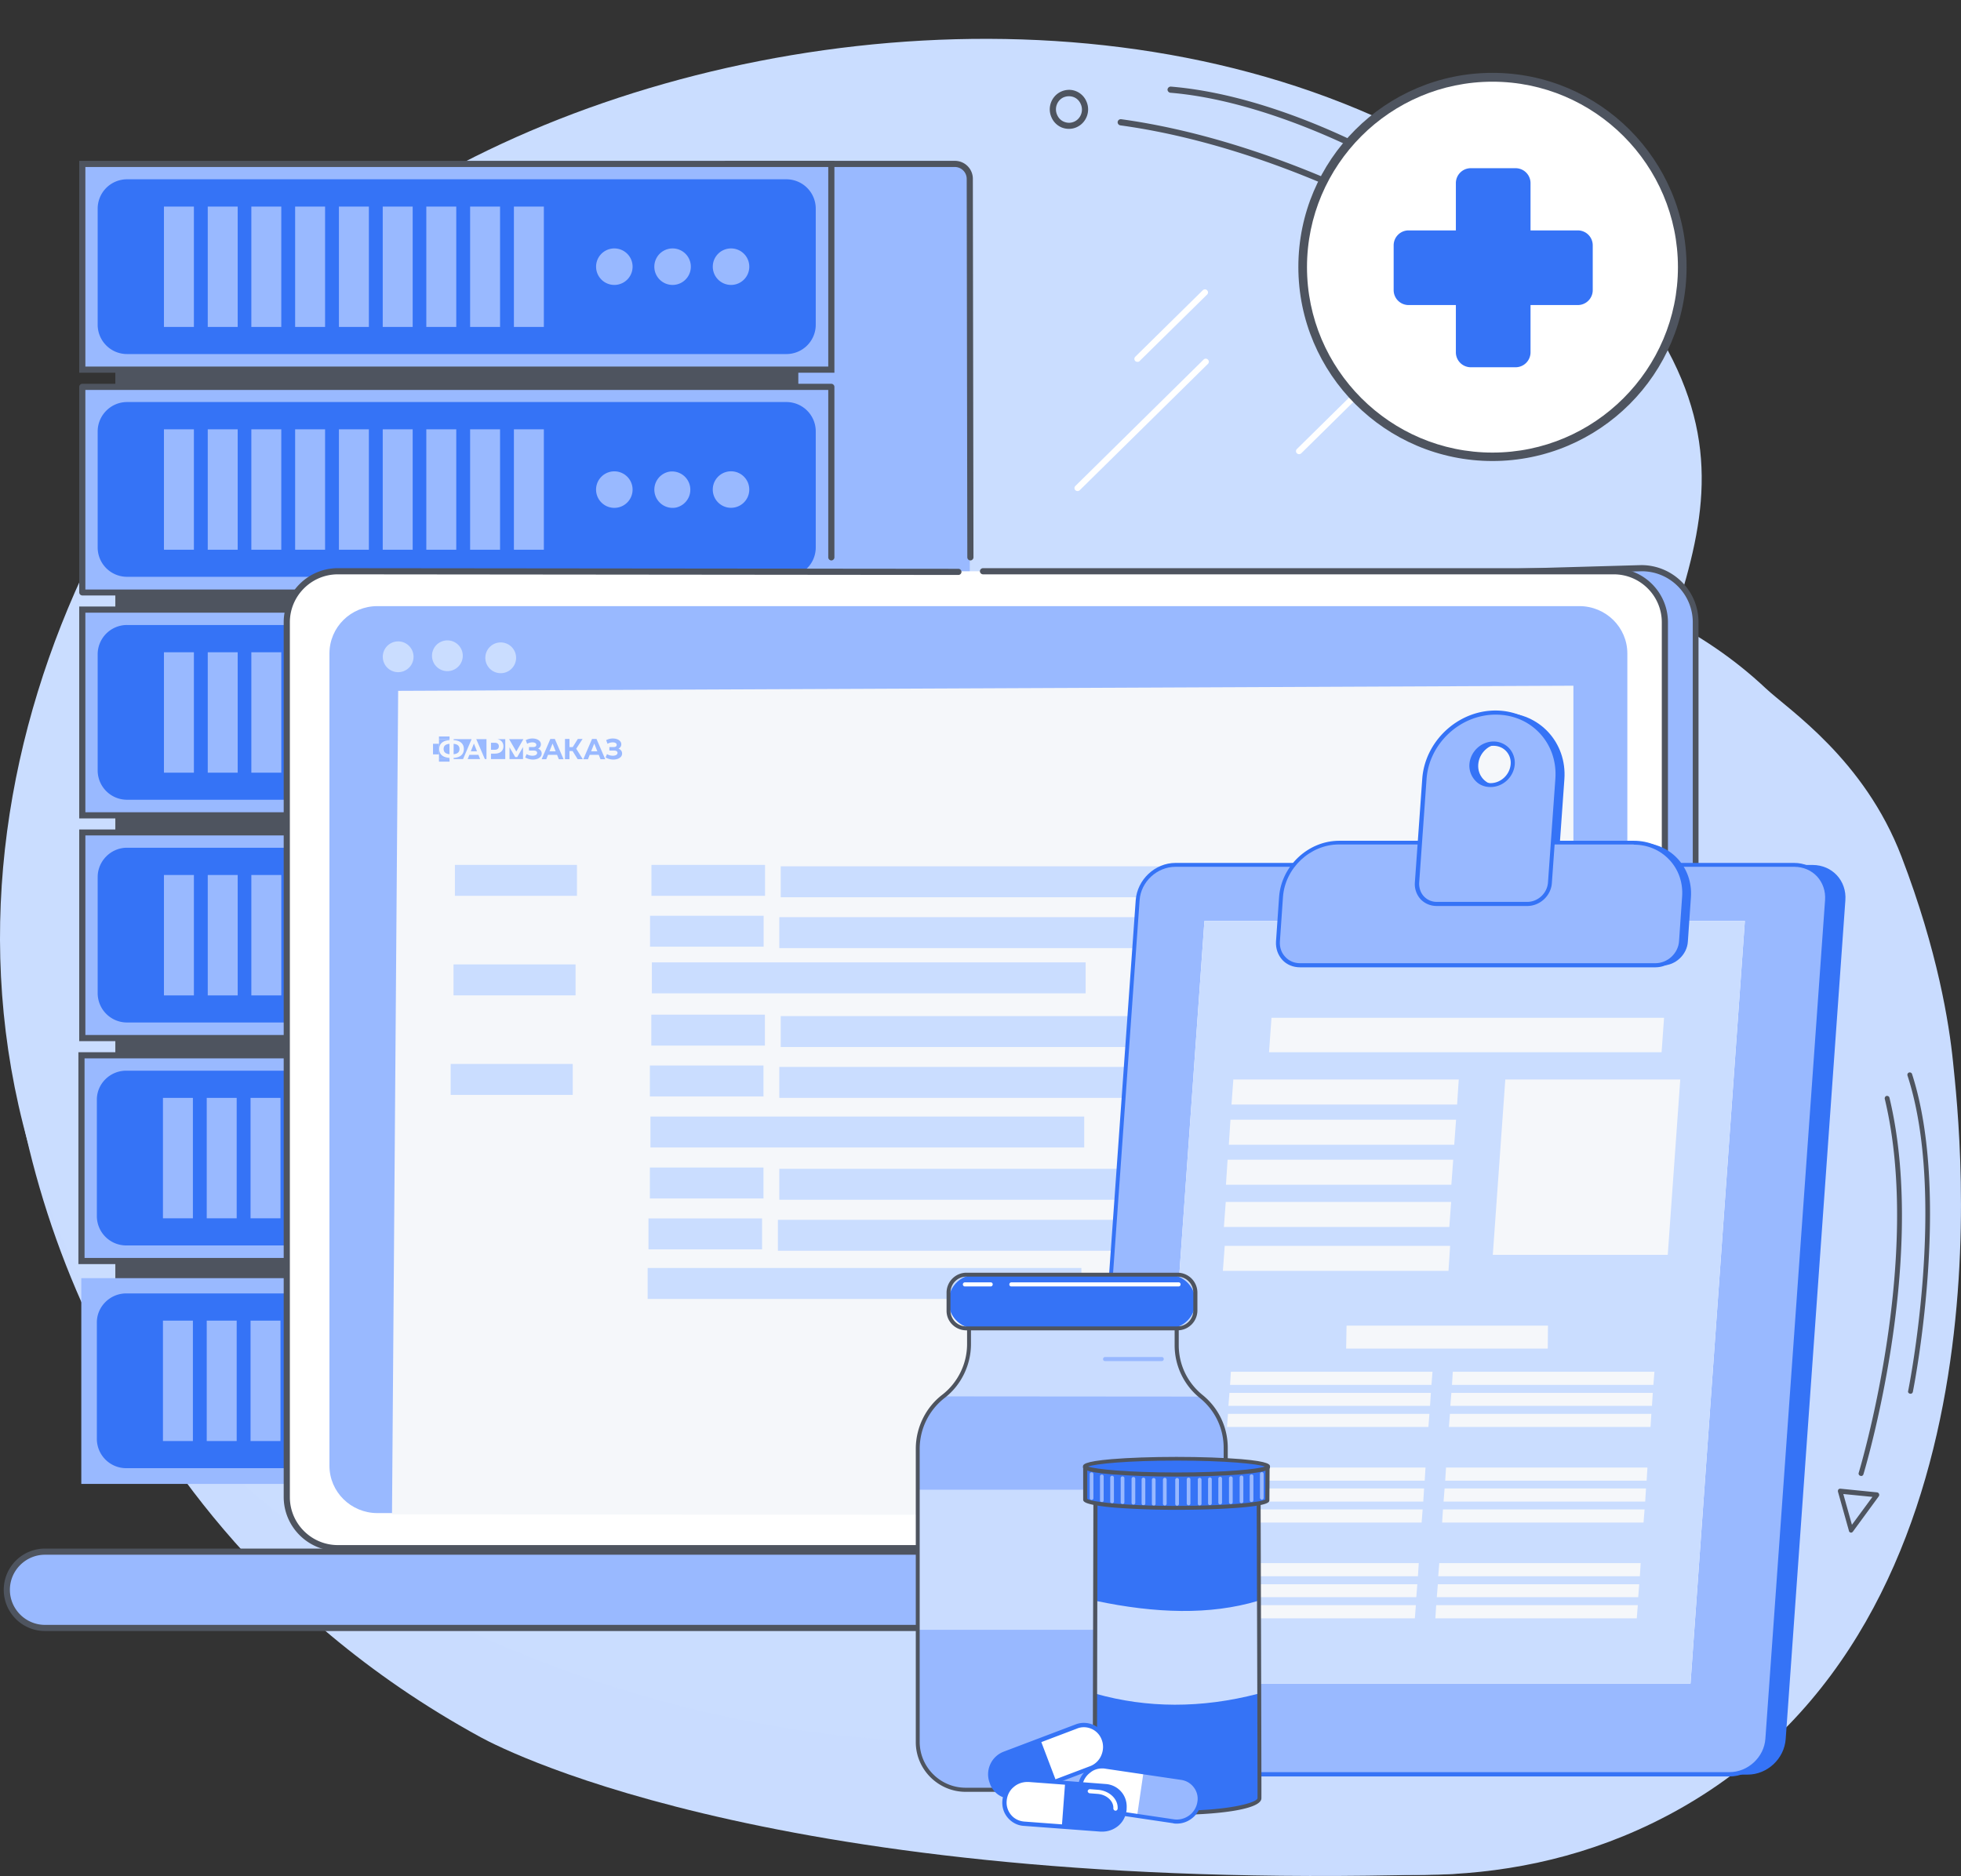 <svg width="394" height="377" fill="none" xmlns="http://www.w3.org/2000/svg"><rect width="100%" height="100%" fill="#333333" stroke="none"/><path d="M203.911 353.141c-34.286-21.473-49.121-51.684-54.561-63.183-21.387-45.131-20.439-98.71-2.596-117.834 7.418-7.955 11.621-6.018 48.132-22.545 50.152-22.71 50.77-30.005 70.921-34.168 26.209-5.44 63.503-1.03 88.97 22.916 4.616 4.328 19.781 14.219 27.281 33.838 7.294 19.041 9.56 33.549 10.343 41.256 1.443 14.261 12.816 111.776-54.849 150.024-60.289 34.044-129.232-7.543-133.641-10.304Z" fill="#C9DCFF"/><path d="M96.579 349.101c-46.432-25.349-66.522-61.013-73.89-74.588-28.963-53.277-27.68-116.529-3.515-139.105 10.045-9.391 15.738-7.104 65.183-26.614 67.917-26.81 68.754-35.421 96.044-40.336 35.493-6.422 85.999-1.216 120.488 27.053 6.25 5.108 26.787 16.786 36.944 39.946 9.878 22.478 12.948 39.605 14.008 48.703 1.953 16.835 32.794 147.188-58.841 192.34-133.5 4.5-190.45-24.139-196.421-27.399Z" fill="#C9DCFF"/><path d="M373.899 296.594a.452.452 0 0 0 .494-.33c.042-.124 3.297-10.881 5.564-25.512 2.101-13.519 3.75-33.179-.33-50.159-.041-.248-.33-.412-.577-.371-.247.041-.412.329-.371.577 7.747 32.23-5.11 74.723-5.233 75.176-.083.248.082.536.329.577.041.042.083.042.124.042ZM383.79 280.066a.465.465 0 0 0 .535-.371c.083-.371 7.83-39.154-.164-63.883-.083-.248-.371-.371-.619-.289-.247.083-.37.371-.288.618 7.953 24.441.206 62.977.124 63.389-.083.248.123.495.412.536-.041 0-.041 0 0 0ZM371.839 307.969c.165.041.329-.041.453-.206l5.192-7.089a.52.52 0 0 0 .042-.495.524.524 0 0 0-.371-.288l-7.377-.742c-.165 0-.329.041-.412.165a.573.573 0 0 0-.082.453l2.184 7.79c.041.247.165.371.371.412Zm4.368-7.171-4.121 5.605-1.731-6.182 5.852.577Z" fill="#4E545F"/><path d="M336.111 72.382c-11.456-23.121-34.285-35.568-48.461-43.317C226.372-4.4 142.882 4.542 87.373 35.742 32.607 66.572-15.36 146.652 4.626 225.91c20.068 79.546 98.448 113.342 157.583 121.997 93.874 13.766 172.79-48.922 177.117-70.684 1.318-6.718.989-12.653.989-12.653-1.649-15.703-14.547-25.017-17.555-60.792-5.522-65.821 33.42-90.88 13.351-131.394Z" fill="#CADDFF"/><path d="M145.89 298.448h45.618a3.323 3.323 0 0 0 3.338-3.338V36.154a3.174 3.174 0 0 0-3.173-3.173H145.89v265.467Z" fill="#99B9FF"/><path d="M189.53 299.067h-43.64a.634.634 0 0 1-.618-.619V32.94c0-.33.288-.618.618-.618h45.948a3.606 3.606 0 0 1 3.626 3.627l.124 76.051c0 .33-.289.618-.618.618a.633.633 0 0 1-.618-.618l-.124-76.052a2.392 2.392 0 0 0-2.39-2.39h-45.33V297.83h43.022c.33 0 .618.289.618.618 0 .33-.288.619-.618.619Z" fill="#4E545F"/><path d="M23.172 288.342h137.226V53.622H23.172v234.72Z" fill="#4E545F"/><path d="M16.536 74.274h150.496V32.935H16.536v41.34Z" fill="#99B9FF"/><path d="M167.648 74.897H15.917V32.32h151.731v42.576ZM17.153 73.66h149.259V33.558H17.152V73.66Z" fill="#4E545F"/><path d="M19.625 41.925a5.892 5.892 0 0 1 5.893-5.894h132.487a5.892 5.892 0 0 1 5.893 5.894v23.328a5.892 5.892 0 0 1-5.893 5.893H25.518a5.892 5.892 0 0 1-5.893-5.894V41.925Z" fill="#3573F6"/><path d="M146.879 57.257a3.668 3.668 0 1 0-.001-7.336 3.668 3.668 0 0 0 .001 7.336ZM135.134 57.257a3.668 3.668 0 1 0 0-7.336 3.668 3.668 0 0 0 0 7.336ZM123.431 57.257a3.668 3.668 0 1 0 0-7.336 3.668 3.668 0 0 0 0 7.336ZM103.254 65.701h6.016V41.508h-6.016v24.193ZM94.455 65.701h6.016V41.508h-6.016v24.193ZM85.654 65.701h6.017V41.508h-6.017v24.193ZM76.897 65.701h6.017V41.508h-6.017v24.193ZM68.097 65.701h6.017V41.508h-6.017v24.193ZM59.298 65.701h6.016V41.508h-6.016v24.193ZM50.5 65.701h6.016V41.508h-6.017v24.193ZM41.74 65.701h6.017V41.508H41.74v24.193ZM32.941 65.701h6.017V41.508H32.94v24.193ZM167.03 77.74H16.535v41.339H167.03V77.741Z" fill="#99B9FF"/><path d="M25.518 80.79h132.487a5.892 5.892 0 0 1 5.893 5.894v23.328a5.892 5.892 0 0 1-5.893 5.894H25.518a5.892 5.892 0 0 1-5.893-5.894V86.684c0-3.215 2.638-5.894 5.893-5.894Z" fill="#3573F6"/><path d="M147.719 101.944a3.667 3.667 0 1 0-1.686-7.138 3.667 3.667 0 0 0 1.686 7.138ZM135.726 102.011a3.67 3.67 0 0 0-1.175-7.242 3.668 3.668 0 0 0 1.175 7.242ZM126.023 100.98a3.667 3.667 0 1 0-5.187-5.19 3.667 3.667 0 0 0 5.187 5.19ZM103.254 110.463h6.016V86.269h-6.016v24.194ZM94.455 110.463h6.016V86.269h-6.016v24.194ZM85.654 110.463h6.017V86.269h-6.017v24.194ZM76.897 110.463h6.017V86.269h-6.017v24.194ZM68.097 110.463h6.017V86.269h-6.017v24.194ZM59.298 110.463h6.016V86.269h-6.016v24.194ZM50.5 110.463h6.016V86.269h-6.017v24.194ZM41.74 110.463h6.017V86.269H41.74v24.194ZM32.941 110.463h6.017V86.269H32.94v24.194Z" fill="#99B9FF"/><path d="M137.813 119.657H16.535a.634.634 0 0 1-.618-.619V77.741c0-.33.288-.619.618-.619H167.03c.33 0 .618.289.618.619V112c0 .33-.288.618-.618.618a.634.634 0 0 1-.618-.618V78.359H17.152v40.102h120.661c.33 0 .618.289.618.619 0 .329-.288.577-.618.577Z" fill="#4E545F"/><path d="M16.536 163.838h150.496v-41.339H16.536v41.339Z" fill="#99B9FF"/><path d="M167.648 164.458H15.917v-42.576h151.731v42.576Zm-150.495-1.237h149.259v-40.102H17.152v40.102Z" fill="#4E545F"/><path d="M25.518 125.592h132.487a5.891 5.891 0 0 1 5.893 5.893v23.328a5.892 5.892 0 0 1-5.893 5.894H25.518a5.892 5.892 0 0 1-5.893-5.894v-23.328a5.891 5.891 0 0 1 5.893-5.893Z" fill="#3573F6"/><path d="M149.452 145.738a3.668 3.668 0 1 0-5.186-5.188 3.668 3.668 0 0 0 5.186 5.188ZM138.517 144.574a3.668 3.668 0 1 0-6.778-2.806 3.668 3.668 0 0 0 6.778 2.806ZM124.27 146.706a3.667 3.667 0 0 0 2.726-4.412 3.667 3.667 0 1 0-7.138 1.685 3.666 3.666 0 0 0 4.412 2.727ZM103.254 155.265h6.016v-24.193h-6.016v24.193ZM94.455 155.265h6.016v-24.193h-6.016v24.193ZM85.654 155.265h6.017v-24.193h-6.017v24.193ZM76.897 155.265h6.017v-24.193h-6.017v24.193ZM68.097 155.265h6.017v-24.193h-6.017v24.193ZM59.298 155.265h6.016v-24.193h-6.016v24.193ZM50.5 155.265h6.016v-24.193h-6.017v24.193ZM41.74 155.265h6.017v-24.193H41.74v24.193ZM32.941 155.265h6.017v-24.193H32.94v24.193ZM16.536 208.599h150.496V167.26H16.536v41.339Z" fill="#99B9FF"/><path d="M167.648 209.217H15.917v-42.534h151.731v42.534Zm-150.495-1.236h149.259v-40.103H17.152v40.103Z" fill="#4E545F"/><path d="M25.518 170.351h132.487a5.892 5.892 0 0 1 5.893 5.894v23.328a5.892 5.892 0 0 1-5.893 5.894H25.518a5.892 5.892 0 0 1-5.893-5.894v-23.328c0-3.215 2.638-5.894 5.893-5.894Z" fill="#3573F6"/><path d="M146.879 191.618a3.668 3.668 0 1 0-.001-7.335 3.668 3.668 0 0 0 .001 7.335ZM135.134 191.618a3.668 3.668 0 1 0 0-7.335 3.668 3.668 0 0 0 0 7.335ZM123.431 191.618a3.668 3.668 0 1 0 0-7.335 3.668 3.668 0 0 0 0 7.335ZM103.254 200.027h6.016v-24.194h-6.016v24.194ZM94.455 200.027h6.016v-24.194h-6.016v24.194ZM85.654 200.027h6.017v-24.194h-6.017v24.194ZM76.897 200.027h6.017v-24.194h-6.017v24.194ZM68.097 200.027h6.017v-24.194h-6.017v24.194ZM59.298 200.027h6.016v-24.194h-6.016v24.194ZM50.5 200.027h6.016v-24.194h-6.017v24.194ZM41.74 200.027h6.017v-24.194H41.74v24.194ZM32.941 200.027h6.017v-24.194H32.94v24.194ZM16.335 253.385h150.496v-41.338H16.335v41.338Z" fill="#99B9FF"/><path d="M167.484 254.018H15.752v-42.575h151.732v42.575Zm-150.496-1.236h149.26v-40.103H16.988v40.103Z" fill="#4E545F"/><path d="M25.354 215.152h132.487a5.892 5.892 0 0 1 5.893 5.894v23.328a5.892 5.892 0 0 1-5.893 5.894H25.354a5.892 5.892 0 0 1-5.893-5.894v-23.328c-.041-3.256 2.638-5.894 5.893-5.894Z" fill="#3573F6"/><path d="M146.673 236.378a3.668 3.668 0 1 0-.001-7.335 3.668 3.668 0 0 0 .001 7.335ZM134.97 236.378a3.668 3.668 0 1 0-.001-7.335 3.668 3.668 0 0 0 .001 7.335ZM123.225 236.378a3.668 3.668 0 1 0 0-7.335 3.668 3.668 0 0 0 0 7.335ZM103.051 244.813h6.017v-24.194h-6.017v24.194ZM94.252 244.813h6.017v-24.194h-6.017v24.194ZM85.494 244.813h6.016v-24.194h-6.016v24.194ZM76.695 244.813h6.016v-24.194h-6.016v24.194ZM67.895 244.813h6.016v-24.194h-6.016v24.194ZM59.137 244.813h6.017v-24.194h-6.017v24.194ZM50.338 244.813h6.017v-24.194h-6.017v24.194ZM41.538 244.813h6.017v-24.194h-6.017v24.194ZM32.74 244.813h6.016v-24.194h-6.017v24.194ZM16.335 298.188h150.496v-41.339H16.335v41.339Z" fill="#99B9FF"/><path d="M25.353 259.912H157.84a5.892 5.892 0 0 1 5.893 5.894v23.328a5.891 5.891 0 0 1-5.893 5.893H25.353a5.891 5.891 0 0 1-5.893-5.893v-23.328c-.041-3.215 2.637-5.894 5.893-5.894Z" fill="#3573F6"/><path d="M150.079 278.919a3.668 3.668 0 1 0-6.778-2.808 3.668 3.668 0 0 0 6.778 2.808ZM135.819 281.06a3.669 3.669 0 1 0-1.688-7.141 3.669 3.669 0 0 0 1.688 7.141ZM126.638 278.929a3.667 3.667 0 1 0-4.792 1.985 3.667 3.667 0 0 0 4.792-1.985ZM103.051 289.574h6.017v-24.193h-6.017v24.193ZM94.252 289.574h6.017v-24.193h-6.017v24.193ZM85.494 289.574h6.016v-24.193h-6.016v24.193ZM76.695 289.574h6.016v-24.193h-6.016v24.193ZM67.895 289.574h6.016v-24.193h-6.016v24.193ZM59.137 289.574h6.017v-24.193h-6.017v24.193ZM50.338 289.574h6.017v-24.193h-6.017v24.193ZM41.538 289.574h6.017v-24.193h-6.017v24.193ZM32.74 289.574h6.016v-24.193h-6.017v24.193Z" fill="#99B9FF"/><path d="M304.132 58.452a.662.662 0 0 1-.37-.124c-17.926-13.56-49.204-29.098-78.669-33.137a.64.64 0 0 1-.535-.7.64.64 0 0 1 .7-.536c29.671 4.08 61.155 19.7 79.245 33.384.289.206.33.577.124.866a.589.589 0 0 1-.495.247ZM291.152 40.977a.665.665 0 0 1-.371-.124c-8.778-6.883-34.121-20.443-55.632-22.215a.666.666 0 0 1-.577-.66.666.666 0 0 1 .659-.576c23.077 1.896 48.338 16.197 56.333 22.462.288.206.33.618.123.866-.164.164-.329.247-.535.247Z" fill="#4E545F"/><path d="M216.522 98.678a.618.618 0 0 1-.453-.165.596.596 0 0 1 0-.865l25.755-25.389a.598.598 0 0 1 .866 0 .598.598 0 0 1 0 .866l-25.756 25.388a.628.628 0 0 1-.412.165ZM261.028 91.26a.622.622 0 0 1-.454-.166.598.598 0 0 1 0-.865L286.33 64.84a.597.597 0 0 1 .865 0 .596.596 0 0 1 0 .866L261.44 91.094a.63.63 0 0 1-.412.165ZM228.555 72.713a.62.62 0 0 1-.453-.165.598.598 0 0 1 0-.866l13.558-13.354a.597.597 0 0 1 .865 0 .596.596 0 0 1 0 .866l-13.558 13.354c-.082.123-.247.165-.412.165Z" fill="#fff"/><path d="M323.582 71.394a.607.607 0 0 1-.618-.619c0-.33.247-.618.618-.618l2.802-.082c.33 0 .619.247.619.618 0 .33-.248.618-.619.618l-2.802.083ZM313.733 71.64a.607.607 0 0 1-.618-.617c0-.33.248-.618.618-.618l2.803-.083c.329 0 .618.247.618.618 0 .33-.247.618-.618.618l-2.803.083ZM320.039 68.014a.633.633 0 0 1-.618-.618l-.041-2.762c0-.33.288-.618.618-.618.329 0 .618.289.618.618l.041 2.762c0 .33-.288.618-.618.618ZM320.121 77.7a.634.634 0 0 1-.619-.619l-.041-2.761c0-.33.289-.618.618-.618.33 0 .619.288.619.618l.041 2.761c.041.33-.247.618-.618.618.041 0 0 0 0 0ZM214.749 25.892c-.453 0-.906-.082-1.359-.247a3.83 3.83 0 0 1-2.143-2.102c-.866-1.979.041-4.287 1.978-5.152.948-.412 1.978-.453 2.926-.082a3.832 3.832 0 0 1 2.142 2.101c.866 1.979-.041 4.287-1.978 5.152a3.69 3.69 0 0 1-1.566.33Zm0-6.553c-.37 0-.7.082-1.03.206-1.318.577-1.937 2.184-1.318 3.544.288.66.783 1.155 1.442 1.402.659.247 1.319.247 1.978-.041 1.319-.578 1.937-2.185 1.319-3.545-.289-.66-.783-1.154-1.443-1.401a2.701 2.701 0 0 0-.948-.165Z" fill="#4E545F"/><path d="M261.522 303.518c-6.758-4.822-13.764-9.356-20.893-13.642-14.423-8.738-29.423-16.528-44.506-24.07-7.912-3.957-16.071-7.584-24.148-11.293-8.118-3.709-16.236-7.419-24.355-11.087-7.417-3.38-14.876-6.718-22.294-10.139C100.601 180.82 73.32 121.388 76.7 121.388l253.106-7.172c5.975 0 10.879 4.864 10.879 10.881v175.742c0 5.976-4.863 10.881-10.879 10.881h-56.58c-3.833-2.844-7.83-5.441-11.704-8.202Z" fill="#99B9FF"/><path d="M329.847 312.297H273.02l-.165-.124c-2.143-1.566-4.409-3.132-6.552-4.616a367.547 367.547 0 0 1-5.11-3.545c-6.223-4.451-13.022-8.902-20.852-13.601-15.206-9.191-31.03-17.31-44.464-24.069-6.141-3.091-12.487-5.976-18.627-8.779-1.813-.824-3.668-1.649-5.481-2.514-7.994-3.668-16.113-7.337-24.354-11.087-6.882-3.133-14.712-6.677-22.294-10.139l-.207-.083-.082-.206C73.609 124.891 75.34 122.171 75.999 121.14c.165-.247.412-.412.7-.412l253.066-7.171c6.346 0 11.497 5.152 11.497 11.458v175.824c.041 6.306-5.11 11.458-11.415 11.458Zm-56.415-1.237h56.415c5.646 0 10.261-4.575 10.261-10.262V125.056c0-5.647-4.574-10.263-10.261-10.263L77.03 121.965c-.083 2.679 6.552 21.184 48.791 110.828 7.5 3.42 15.247 6.924 22.088 10.015 8.283 3.75 16.36 7.419 24.355 11.087 1.813.824 3.626 1.648 5.481 2.514 6.181 2.803 12.527 5.688 18.667 8.779 13.476 6.759 29.3 14.878 44.547 24.111 7.83 4.739 14.671 9.191 20.934 13.683a389.317 389.317 0 0 0 5.11 3.545c2.102 1.483 4.327 2.967 6.429 4.533ZM76.782 121.965c-.041 0-.041 0 0 0-.041 0-.041 0 0 0Z" fill="#4E545F"/><path d="M68.335 114.793h256.362c5.645 0 10.261 4.575 10.261 10.263v175.783c0 5.646-4.574 10.262-10.261 10.262H68.335c-5.645 0-10.261-4.574-10.261-10.262V125.056a10.237 10.237 0 0 1 10.261-10.263Z" fill="#fff"/><path d="M325.644 311.926H9.035c-4.245 0-7.665 3.379-7.665 7.625 0 4.245 3.42 7.624 7.665 7.624h316.609c4.204 0 7.665-3.42 7.665-7.624 0-4.246-3.461-7.625-7.665-7.625ZM75.835 121.8H317.32c5.316 0 9.643 4.245 9.643 9.521v163.212c0 5.234-4.327 9.521-9.643 9.521H75.834c-5.316 0-9.642-4.246-9.642-9.521V131.321c0-5.276 4.285-9.521 9.643-9.521Z" fill="#99B9FF"/><path d="M324.242 311.678H67.88c-5.975 0-10.88-4.863-10.88-10.88V125.056c0-5.976 4.864-10.881 10.88-10.881l124.681.124c.33 0 .618.288.618.618s-.288.618-.618.618l-124.68-.123c-5.317 0-9.644 4.327-9.644 9.644v175.783c0 5.317 4.327 9.644 9.643 9.644h256.362c5.316 0 9.643-4.327 9.643-9.644V125.056c0-5.317-4.327-9.644-9.643-9.644H197.501a.634.634 0 0 1-.618-.619c0-.329.288-.618.618-.618h126.741c5.975 0 10.879 4.863 10.879 10.881v175.783c0 5.976-4.863 10.839-10.879 10.839Z" fill="#4E545F"/><path d="m326.551 137.668.289-5.935c0-5.234-4.451-9.438-9.767-9.438H77.648c-5.274 0-9.601 4.204-9.601 9.438l-.289 7.336 258.793-1.401Z" fill="#99B9FF"/><path d="M79.998 135.071a3.09 3.09 0 1 0 0-6.182 3.09 3.09 0 0 0 0 6.182ZM89.888 134.865a3.09 3.09 0 1 0 0-6.182 3.09 3.09 0 0 0 0 6.182ZM100.602 135.277a3.091 3.091 0 1 0 0-6.182 3.091 3.091 0 0 0 0 6.182Z" fill="#CADDFF"/><path d="m315.096 304.507-236.335-.206 1.237-165.479 236.128-1.03v165.685c0 .536-.495 1.03-1.03 1.03Z" fill="#F5F7FA"/><path d="M115.926 173.799H91.399v6.217h24.527v-6.217ZM218.122 193.389h-87.151v6.218h87.151v-6.218ZM115.643 193.799H91.116v6.217h24.527v-6.217ZM217.838 224.365h-87.151v6.218h87.151v-6.218ZM115.074 213.799H90.547v6.217h24.527v-6.217ZM217.27 254.801h-87.15v6.218h87.15v-6.218ZM153.682 203.894h-22.824v6.218h22.824v-6.218ZM237.993 204.178h-81.132v6.218h81.132v-6.218ZM153.398 214.115h-22.824v6.218h22.824v-6.218ZM237.71 214.399h-81.132v6.218h81.132v-6.218ZM153.71 173.799h-22.823v6.217h22.823v-6.217ZM237.993 174.083h-81.132v6.217h81.132v-6.217ZM153.426 184.02h-22.823v6.218h22.823v-6.218ZM237.71 184.304h-81.132v6.217h81.132v-6.217ZM153.398 234.614h-22.824v6.218h22.824v-6.218ZM237.71 234.87h-81.132v6.218h81.132v-6.218ZM153.114 244.835h-22.823v6.218h22.823v-6.218ZM237.426 245.119h-81.132v6.218h81.132v-6.218Z" fill="#CADDFF"/><path d="M239.723 327.752H9.035a8.284 8.284 0 0 1-8.283-8.284 8.284 8.284 0 0 1 8.283-8.284h316.609a8.283 8.283 0 0 1 8.283 8.284 8.25 8.25 0 0 1-6.593 8.078l-.247-1.195c3.255-.659 5.604-3.586 5.604-6.883 0-3.874-3.173-7.048-7.047-7.048H9.035c-3.874 0-7.047 3.174-7.047 7.048s3.173 7.048 7.047 7.048h230.688v1.236Z" fill="#4E545F"/><path d="M364.175 173.813H239.847c-3.915 0-7.335 3.174-7.624 7.131l-11.992 168.529c-.288 3.915 2.679 7.13 6.594 7.13h124.328c3.915 0 7.335-3.174 7.623-7.13l11.992-168.57c.289-3.916-2.637-7.09-6.593-7.09Z" fill="#3573F6"/><path d="M360.507 173.813H236.18c-3.915 0-7.336 3.174-7.624 7.131l-11.992 168.529c-.288 3.915 2.679 7.13 6.593 7.13h124.328c3.915 0 7.335-3.174 7.624-7.13l11.992-168.57c.288-3.916-2.679-7.09-6.594-7.09Z" fill="#99B9FF"/><path d="M223.158 356.974h124.327c4.121 0 7.706-3.38 7.995-7.501l11.992-168.529c.123-2.02-.495-3.916-1.855-5.358-1.318-1.402-3.173-2.185-5.151-2.185H236.18c-4.121 0-7.706 3.38-7.995 7.502l-11.992 168.529c-.123 2.019.495 3.915 1.855 5.358 1.277 1.401 3.09 2.184 5.11 2.184Zm137.349-182.79c1.772 0 3.421.701 4.575 1.938 1.153 1.277 1.73 2.926 1.607 4.739L354.697 349.39c-.247 3.71-3.503 6.719-7.212 6.719H223.158c-1.772 0-3.421-.701-4.575-1.938-1.154-1.277-1.73-2.926-1.607-4.739l11.992-168.529c.247-3.71 3.503-6.719 7.212-6.719h124.327Z" fill="#3573F6"/><path d="M339.655 338.304H231.11l10.88-153.239h108.586l-10.921 153.239Z" fill="#fff"/><path d="M339.655 338.304H231.11l10.88-153.239h108.586l-10.921 153.239Z" fill="#CADDFF"/><path d="M333.844 211.443H254.97l.495-6.924h78.874l-.495 6.924ZM335.081 252.164H299.93l2.513-35.239h35.152l-2.514 35.239ZM292.759 221.953h-45.33l.371-5.028h45.289l-.33 5.028ZM292.182 230.031h-45.289l.33-5.028h45.33l-.371 5.028ZM291.605 238.068h-45.289l.33-5.028h45.33l-.371 5.028ZM291.193 246.558h-45.289l.371-5.028h45.289l-.371 5.028ZM291.028 255.379h-45.33l.371-5.029h45.289l-.33 5.029ZM287.608 278.294h-40.467l.164-2.638h40.509l-.206 2.638ZM287.32 282.498h-40.509l.206-2.596h40.468l-.165 2.596ZM286.99 286.743h-40.468l.206-2.637h40.468l-.206 2.637ZM286.247 297.542h-40.509l.207-2.638h40.467l-.165 2.638ZM285.959 301.746h-40.508l.206-2.638h40.467l-.165 2.638ZM285.629 305.95h-40.467l.165-2.638h40.508l-.206 2.638ZM284.888 316.748h-40.509l.206-2.638h40.467l-.164 2.638ZM284.559 320.952h-40.468l.206-2.596h40.468l-.206 2.596ZM284.27 325.197h-40.468l.165-2.638h40.509l-.206 2.638ZM332.197 278.294h-40.468l.165-2.638h40.509l-.206 2.638ZM331.908 282.498H291.4l.206-2.596h40.467l-.165 2.596ZM331.62 286.743h-40.509l.206-2.637h40.467l-.164 2.637ZM330.836 297.542h-40.467l.164-2.638h40.468l-.165 2.638ZM330.548 301.746h-40.509l.206-2.638h40.468l-.165 2.638ZM330.218 305.95H289.75l.165-2.638h40.509l-.206 2.638ZM329.476 316.748h-40.508l.206-2.638h40.467l-.165 2.638ZM329.147 320.952H288.68l.206-2.596h40.467l-.206 2.596ZM328.858 325.197h-40.467l.165-2.638h40.508l-.206 2.638ZM310.974 270.999h-40.509l.082-4.616h40.468l-.041 4.616Z" fill="#F5F7FA"/><path d="M334.01 194.009h-71.416c-2.637 0-4.615-2.143-4.45-4.781l.618-8.944c.412-6.017 5.646-10.922 11.662-10.922H329.6c6.017 0 10.55 4.905 10.138 10.922l-.618 8.944c-.165 2.596-2.473 4.781-5.11 4.781Z" fill="#3573F6"/><path d="m314.312 156.586-1.484 20.854c-.165 2.35-2.225 4.246-4.533 4.246h-18.173c-2.349 0-4.121-1.896-3.956-4.246l1.483-20.854c.536-7.378 6.923-13.354 14.3-13.354 7.335-.041 12.898 5.976 12.363 13.354Zm-8.984-2.968c.165-2.308-1.566-4.163-3.874-4.163-2.307 0-4.285 1.855-4.45 4.163-.165 2.308 1.566 4.163 3.873 4.163 2.308-.041 4.286-1.896 4.451-4.163Z" fill="#3573F6"/><path d="M332.609 194.009h-71.415c-2.638 0-4.616-2.143-4.451-4.781l.618-8.944c.412-6.017 5.646-10.922 11.662-10.922H328.2c6.016 0 10.549 4.905 10.137 10.922l-.618 8.944c-.206 2.597-2.473 4.781-5.11 4.781Z" fill="#98B8FF"/><path d="M261.194 194.38h71.415c2.844 0 5.316-2.308 5.522-5.152l.618-8.944c.206-3.05-.783-5.894-2.761-8.037-1.978-2.143-4.739-3.297-7.747-3.297h-59.176c-6.223 0-11.621 5.07-12.074 11.293l-.619 8.944c-.082 1.401.371 2.72 1.278 3.709.865.948 2.143 1.484 3.544 1.484Zm67.047-24.647c2.802 0 5.316 1.072 7.17 3.05 1.855 1.978 2.761 4.616 2.555 7.419l-.618 8.944c-.165 2.431-2.308 4.41-4.739 4.41h-71.415c-1.154 0-2.225-.454-2.967-1.278-.783-.824-1.154-1.937-1.072-3.091l.618-8.944c.413-5.811 5.481-10.551 11.251-10.551h59.217v.041Z" fill="#3573F6"/><path d="m312.912 156.586-1.484 20.854c-.165 2.35-2.225 4.246-4.533 4.246h-18.173c-2.349 0-4.121-1.896-3.956-4.246l1.483-20.854c.536-7.378 6.924-13.354 14.3-13.354 7.335-.041 12.898 5.976 12.363 13.354Zm-8.984-2.968c.165-2.308-1.566-4.163-3.873-4.163-2.308 0-4.286 1.855-4.451 4.163-.165 2.308 1.566 4.163 3.874 4.163 2.307-.041 4.285-1.896 4.45-4.163Z" fill="#98B8FF"/><path d="M288.681 182.057h18.173c2.555 0 4.78-2.061 4.945-4.617l1.484-20.854c.247-3.71-.948-7.172-3.38-9.768-2.431-2.597-5.769-4.04-9.436-4.04-7.583 0-14.176 6.183-14.712 13.725l-1.484 20.855a4.494 4.494 0 0 0 1.154 3.338c.866.907 2.019 1.361 3.256 1.361Zm11.827-38.454c3.461 0 6.593 1.319 8.86 3.75 2.266 2.432 3.379 5.688 3.132 9.15l-1.484 20.855c-.165 2.143-2.019 3.874-4.162 3.874h-18.173a3.512 3.512 0 0 1-2.596-1.113c-.66-.7-.989-1.689-.948-2.72l1.483-20.855c.495-7.089 6.717-12.941 13.888-12.941Zm-1.03 14.549c2.513 0 4.656-2.02 4.862-4.534a4.377 4.377 0 0 0-1.112-3.256 4.307 4.307 0 0 0-3.132-1.36c-2.514 0-4.657 2.019-4.863 4.534a4.382 4.382 0 0 0 1.113 3.256c.783.906 1.895 1.36 3.132 1.36Zm.576-8.285c.989 0 1.896.371 2.555 1.072a3.41 3.41 0 0 1 .907 2.638c-.165 2.102-1.978 3.792-4.038 3.792-.989 0-1.896-.371-2.555-1.072a3.41 3.41 0 0 1-.907-2.638c.165-2.102 1.978-3.792 4.038-3.792Z" fill="#3573F6"/><path d="M326.696 80.698c14.853-14.856 14.853-38.943 0-53.799-14.854-14.856-38.937-14.856-53.791 0s-14.854 38.943 0 53.799c14.854 14.856 38.937 14.856 53.791 0Z" fill="#fff"/><path d="M299.863 92.64c21.483 0 39-17.475 39-39 0-21.483-17.475-39-39-39-21.483 0-39 17.476-39 39 0 21.525 17.517 39 39 39Zm0-76.223c20.533 0 37.265 16.732 37.265 37.265 0 20.532-16.732 37.264-37.265 37.264s-37.265-16.732-37.265-37.264c0-20.533 16.732-37.265 37.265-37.265Z" fill="#4E545F"/><path d="M236.419 270.298v-11.499h-41.704v11.293c0 4.122-1.896 7.996-5.151 10.51a13.256 13.256 0 0 0-5.151 10.51v58.896c0 5.317 4.327 9.645 9.643 9.645h42.651c5.316 0 9.643-4.328 9.643-9.645v-59.061c0-3.998-1.813-7.79-4.904-10.304-3.214-2.555-5.027-6.347-5.027-10.345Z" fill="#C9DCFF"/><path d="M189.522 280.602a13.259 13.259 0 0 0-5.151 10.51v58.896c0 5.317 4.327 9.645 9.643 9.645h42.652c5.316 0 9.643-4.328 9.643-9.645v-59.061c0-3.998-1.814-7.79-4.904-10.304l-51.883-.041Z" fill="#98B8FF"/><path d="M245.896 299.355H184.33v28.15h61.566v-28.15Z" fill="#C9DCFF"/><path d="M194.014 360.065h42.651c5.523 0 10.014-4.492 10.014-10.015v-59.103c0-4.163-1.854-8.037-5.068-10.633-3.05-2.473-4.781-6.1-4.781-10.016v-11.499a.412.412 0 0 0-.412-.412h-41.703a.413.413 0 0 0-.412.412v11.293c0 3.957-1.855 7.749-4.987 10.18-3.338 2.556-5.316 6.636-5.316 10.84v58.897c-.041 5.522 4.492 10.056 10.014 10.056Zm41.992-100.854v11.087a13.61 13.61 0 0 0 5.069 10.634c3.049 2.473 4.78 6.1 4.78 10.015v59.062c0 5.069-4.121 9.232-9.231 9.232h-42.61c-5.069 0-9.231-4.122-9.231-9.232v-58.897a12.95 12.95 0 0 1 4.987-10.18c3.337-2.556 5.316-6.636 5.316-10.84v-10.881h40.92Z" fill="#4E545F"/><path d="M234.77 266.96h-38.777a5.391 5.391 0 0 1-5.399-5.399c0-3.009 2.431-5.4 5.399-5.4h38.777a5.391 5.391 0 0 1 5.399 5.4c0 2.967-2.432 5.399-5.399 5.399Z" fill="#3573F6"/><path d="M194.179 267.331h42.405a4.002 4.002 0 0 0 3.997-3.998v-3.586a4.002 4.002 0 0 0-3.997-3.998h-42.405a4.002 4.002 0 0 0-3.997 3.998v3.586c-.041 2.226 1.772 3.998 3.997 3.998Zm42.363-10.799a3.22 3.22 0 0 1 3.215 3.215v3.586a3.22 3.22 0 0 1-3.215 3.215h-42.363a3.22 3.22 0 0 1-3.214-3.215v-3.586a3.22 3.22 0 0 1 3.214-3.215h42.363Z" fill="#4E545F"/><path d="M222.036 273.513h11.374a.413.413 0 0 0 .412-.412c0-.247-.165-.412-.412-.412h-11.374a.413.413 0 0 0-.412.412c0 .247.165.412.412.412Z" fill="#98B8FF"/><path d="M203.204 258.511h33.586a.413.413 0 0 0 .412-.412c0-.248-.165-.413-.412-.413h-33.586a.413.413 0 0 0-.412.413c0 .247.165.412.412.412ZM193.849 258.511h5.193a.413.413 0 0 0 .412-.412c0-.248-.165-.413-.412-.413h-5.193a.413.413 0 0 0 0 .825Z" fill="#fff"/><path d="M252.903 298.572h-32.761s-.165 62.482-.124 62.853c.041 1.608 7.418 2.885 16.566 2.885 9.149 0 16.484-1.277 16.525-2.885-.041-.742-.206-62.853-.206-62.853Z" fill="#3573F6"/><path d="M252.738 340.364c-11.415 2.968-22.294 2.885-32.555 0v-18.67c11.951 2.514 22.912 2.885 32.555 0v18.67Z" fill="#C9DCFF"/><path d="M236.501 364.681c6.759 0 16.855-.865 16.937-3.297.042-.783-.164-60.38-.164-62.936a.413.413 0 0 0-.413-.412H220.1a.413.413 0 0 0-.412.412c0 2.556-.165 62.524-.123 62.936.041 2.432 10.178 3.297 16.936 3.297Zm15.99-65.821c0 5.358.206 61.7.164 62.483-.041.865-5.604 2.514-16.112 2.514-10.55 0-16.113-1.649-16.154-2.514 0-.495.123-57.125.123-62.524h31.979v.041Z" fill="#4E545F"/><path d="M254.798 294.698c0 .865-8.242 1.607-18.379 1.607-10.138 0-18.379-.701-18.379-1.607 0-.907 8.241-1.608 18.379-1.608 10.137 0 18.379.742 18.379 1.608Z" fill="#3573F6"/><path d="M254.633 294.574h-36.635l.041 6.594v.083c0 .865 8.077 1.731 18.215 1.731 10.137 0 18.379-.701 18.379-1.566v-6.842Z" fill="#3573F6"/><path d="M219.316 301.416a.37.37 0 0 1-.371-.371v-4.822a.37.37 0 0 1 .371-.371.37.37 0 0 1 .371.371v4.822a.37.37 0 0 1-.371.371ZM221.377 301.869a.37.37 0 0 1-.371-.371v-4.822a.37.37 0 0 1 .371-.371.37.37 0 0 1 .371.371v4.822a.37.37 0 0 1-.371.371ZM223.437 302.116a.37.37 0 0 1-.371-.371v-4.822a.37.37 0 0 1 .371-.371.37.37 0 0 1 .371.371v4.822c-.041.206-.206.371-.371.371ZM225.539 302.24a.37.37 0 0 1-.371-.371v-4.822a.37.37 0 0 1 .371-.371.37.37 0 0 1 .371.371v4.822a.37.37 0 0 1-.371.371ZM227.723 302.364a.37.37 0 0 1-.371-.371v-4.823c0-.206.165-.37.371-.37s.371.164.371.37v4.823c0 .206-.206.371-.371.371ZM229.742 302.487a.37.37 0 0 1-.371-.371v-4.822a.37.37 0 0 1 .371-.371.37.37 0 0 1 .371.371v4.822a.37.37 0 0 1-.371.371ZM231.802 302.57a.37.37 0 0 1-.371-.371v-4.822c0-.207.165-.371.371-.371s.371.164.371.371v4.822a.37.37 0 0 1-.371.371ZM234.028 302.529a.369.369 0 0 1-.37-.371v-4.823c0-.206.164-.371.37-.371.207 0 .371.165.371.371v4.823a.369.369 0 0 1-.371.371ZM236.501 302.57a.37.37 0 0 1-.371-.371v-4.822c0-.207.165-.371.371-.371s.371.164.371.371v4.822a.37.37 0 0 1-.371.371ZM253.52 301.374a.369.369 0 0 0 .371-.37v-4.823a.37.37 0 0 0-.371-.371.37.37 0 0 0-.371.371v4.823c.041.206.206.37.371.37ZM251.459 301.828a.37.37 0 0 0 .371-.371v-4.822a.37.37 0 1 0-.741 0v4.822c0 .206.164.371.37.371ZM249.44 302.075a.37.37 0 0 0 .371-.371v-4.822a.37.37 0 1 0-.741 0v4.822c0 .206.164.371.37.371ZM247.297 302.24a.37.37 0 0 0 .371-.371v-4.822a.37.37 0 0 0-.371-.371.37.37 0 0 0-.371.371v4.822c0 .165.165.371.371.371ZM245.155 302.322a.369.369 0 0 0 .371-.37v-4.823a.37.37 0 0 0-.371-.371.37.37 0 0 0-.371.371v4.823c0 .206.165.37.371.37ZM243.094 302.446a.369.369 0 0 0 .371-.371v-4.822a.369.369 0 0 0-.371-.371.369.369 0 0 0-.37.371v4.822c0 .206.164.371.37.371ZM241.034 302.529a.37.37 0 0 0 .371-.371v-4.823a.37.37 0 0 0-.371-.371.37.37 0 0 0-.371.371v4.823a.37.37 0 0 0 .371.371ZM238.808 302.487a.37.37 0 0 0 .371-.371v-4.822a.37.37 0 0 0-.371-.371.37.37 0 0 0-.371.371v4.822a.37.37 0 0 0 .371.371Z" fill="#98B8FF"/><path d="M236.377 296.717c4.904 0 9.561-.165 13.022-.453 5.77-.495 5.77-1.113 5.77-1.525 0-.412 0-1.031-5.77-1.525-3.502-.289-8.118-.454-13.022-.454-4.903 0-9.56.165-13.022.454-5.769.494-5.769 1.113-5.769 1.525 0 .412 0 1.03 5.769 1.525 3.503.288 8.119.453 13.022.453Zm17.762-2.019c-1.443.535-7.83 1.195-17.762 1.195-9.931 0-16.277-.66-17.761-1.195 1.443-.536 7.83-1.196 17.761-1.196 9.932 0 16.319.66 17.762 1.196Z" fill="#4E545F"/><path d="M236.254 303.394c4.904 0 9.561-.165 13.022-.453 5.769-.495 5.769-1.113 5.769-1.525v-.124l.042-6.512a.413.413 0 0 0-.825 0l-.041 6.553c-.906.536-7.417 1.278-17.967 1.278-10.302 0-16.937-.824-17.802-1.401v-6.471a.413.413 0 0 0-.824 0v6.553c0 .412 0 1.03 5.686 1.607 3.503.289 8.077.495 12.94.495Z" fill="#4E545F"/><path d="M240.952 362.167c-.371 2.473-2.679 4.204-5.151 3.833l-15.989-2.391c-1.896-.288-3.215-2.06-2.926-3.956l.206-1.484c.33-2.102 2.266-3.586 4.368-3.256l15.824 2.349a4.348 4.348 0 0 1 3.668 4.905Z" fill="#98B8FF"/><path d="M217.009 358.746c-.576 3.751 1.772 4.699 4.74 5.152l6.717.989 1.277-8.696-6.717-.989c-2.967-.454-5.357.041-6.017 3.544Z" fill="#fff"/><path d="M223.727 363.28a.444.444 0 0 0 .412-.33c.041-.206-.124-.412-.33-.453l-1.566-.248c-1.895-.288-3.214-1.731-3.008-3.173.041-.206-.124-.412-.33-.454-.206-.041-.412.124-.453.33-.288 1.937 1.36 3.751 3.709 4.122l1.566.247c-.041-.041-.041-.041 0-.041Z" fill="#fff"/><path d="M236.419 366.453a4.848 4.848 0 0 0 2.967-.989c1.071-.783 1.772-1.978 1.978-3.297.165-1.236-.124-2.473-.866-3.462-.741-.989-1.813-1.649-3.049-1.814l-15.33-2.266a4.662 4.662 0 0 0-3.585.906c-1.03.783-1.731 1.896-1.896 3.174l-.041.247a4.704 4.704 0 0 0 .824 3.38c.742.989 1.772 1.607 2.967 1.772l15.289 2.267c.247.082.494.082.742.082Zm-15-11.087c.206 0 .412.001.618.042l15.329 2.267c1.031.164 1.896.7 2.514 1.524.618.825.866 1.855.701 2.844a4.13 4.13 0 0 1-1.649 2.762c-.906.659-2.019.948-3.09.783l-15.289-2.267c-.989-.165-1.854-.659-2.431-1.484a3.846 3.846 0 0 1-.701-2.761l.042-.247a3.962 3.962 0 0 1 1.607-2.638c.618-.536 1.483-.825 2.349-.825Z" fill="#3573F6"/><path d="M221.748 349.432c.906 2.349-.289 4.945-2.638 5.852l-15.123 5.729c-1.814.701-3.792-.206-4.492-2.02l-.536-1.401c-.742-1.978.247-4.204 2.225-4.987l14.959-5.688c2.267-.824 4.781.33 5.605 2.515Z" fill="#fff"/><path d="M199.206 358.128c1.319 3.586 3.832 3.256 6.635 2.184l6.346-2.431-3.132-8.243-6.346 2.431c-2.802 1.072-4.657 2.679-3.503 6.059Z" fill="#3573F6"/><path d="M203.163 361.466c.535 0 1.071-.082 1.607-.288l14.464-5.482c1.236-.453 2.225-1.401 2.802-2.638a5.138 5.138 0 0 0 .124-3.833c-.907-2.39-3.626-3.626-6.016-2.72l-14.465 5.482a4.865 4.865 0 0 0-2.72 2.555 4.832 4.832 0 0 0-.123 3.71l.082.247a4.546 4.546 0 0 0 4.245 2.967Zm14.588-14.384a3.82 3.82 0 0 1 3.585 2.473c.412 1.031.371 2.185-.083 3.215a3.963 3.963 0 0 1-2.348 2.184l-14.465 5.482c-1.937.742-4.08-.247-4.821-2.143l-.083-.248c-.783-2.101.248-4.41 2.349-5.193l14.465-5.481a3.552 3.552 0 0 1 1.401-.289Z" fill="#3573F6"/><path d="M201.802 361.879a4.558 4.558 0 0 1 4.863-4.204l16.113 1.195c1.895.123 3.337 1.813 3.214 3.709l-.124 1.484a3.833 3.833 0 0 1-4.121 3.544l-15.948-1.195c-2.39-.082-4.162-2.143-3.997-4.533Z" fill="#fff"/><path d="M225.91 363.568c.329-3.791-2.102-4.575-5.11-4.781l-6.8-.494-.659 8.779 6.799.494c3.009.206 5.399-.453 5.77-3.998Z" fill="#3573F6"/><path d="M224.138 363.857c.206 0 .371-.165.412-.371.165-1.937-1.648-3.668-3.997-3.833l-1.566-.124a.485.485 0 0 0-.454.371c0 .206.165.412.371.454l1.566.123c1.896.124 3.338 1.484 3.215 2.968.041.206.206.412.453.412-.041 0 0 0 0 0Z" fill="#fff"/><path d="M221.5 368.061a5.005 5.005 0 0 0 3.173-1.154c.989-.825 1.566-2.02 1.69-3.297v-.248c.082-1.195-.288-2.39-1.071-3.297a4.513 4.513 0 0 0-3.091-1.566l-15.454-1.195a4.99 4.99 0 0 0-5.357 4.616c-.082 1.236.289 2.431 1.113 3.379.824.948 1.937 1.525 3.173 1.608l15.453 1.154h.371Zm-15.123-9.974h.329l15.412 1.154a3.828 3.828 0 0 1 2.555 1.277c.66.742.948 1.731.907 2.721v.247a4.005 4.005 0 0 1-1.401 2.761 3.99 3.99 0 0 1-2.926.948l-15.453-1.154c-1.031-.082-1.978-.536-2.638-1.319a3.843 3.843 0 0 1-.906-2.802c.082-1.113.577-2.143 1.442-2.844.701-.618 1.69-.989 2.679-.989Z" fill="#3573F6"/><path d="M108.644 150.818a.982.982 0 0 1 .194.603.96.96 0 0 1-.236.646 1.492 1.492 0 0 1-.636.419c-.267.097-.56.146-.878.146-.269 0-.537-.035-.804-.105a2.915 2.915 0 0 1-.76-.32l.281-.676c.171.109.361.191.569.248.207.056.41.084.608.084.269 0 .492-.05.67-.151.177-.101.266-.243.266-.425a.383.383 0 0 0-.182-.344c-.122-.077-.287-.116-.496-.116h-.959v-.711h.891c.184 0 .327-.038.429-.116a.38.38 0 0 0 .155-.32.416.416 0 0 0-.222-.373 1.09 1.09 0 0 0-.569-.134c-.172 0-.349.024-.533.073a2.07 2.07 0 0 0-.521.218l-.275-.733a2.81 2.81 0 0 1 1.346-.332c.306 0 .589.046.846.139.258.094.464.23.617.408a.93.93 0 0 1 .23.623.91.91 0 0 1-.151.518.99.99 0 0 1-.415.35c.228.081.406.208.535.381ZM111.642 150.972l-.622-1.56-.622 1.56h1.244Zm.286.717h-1.822l-.348.873h-.93l1.749-4.076h.897l1.755 4.076h-.953l-.348-.873ZM115.046 150.92h-.628v1.642h-.903v-4.076h.903v1.648h.65l1.032-1.648h.958l-1.283 1.968 1.323 2.108h-1.032l-1.02-1.642ZM120.016 150.972l-.622-1.56-.623 1.56h1.245Zm.286.717h-1.822l-.348.873h-.931l1.75-4.076h.897l1.754 4.076h-.953l-.347-.873ZM124.797 150.818a.987.987 0 0 1 .193.603.96.96 0 0 1-.236.646 1.492 1.492 0 0 1-.636.419c-.267.097-.56.146-.877.146-.269 0-.538-.035-.805-.105a2.93 2.93 0 0 1-.76-.32l.281-.676c.172.109.361.191.569.248.207.056.41.084.608.084.269 0 .493-.05.67-.151.178-.101.266-.243.266-.425a.381.381 0 0 0-.182-.344c-.121-.077-.287-.116-.496-.116h-.959v-.711h.892c.183 0 .326-.038.429-.116a.378.378 0 0 0 .154-.32.416.416 0 0 0-.222-.373c-.147-.089-.337-.134-.569-.134a2.05 2.05 0 0 0-.532.073 2.092 2.092 0 0 0-.522.218l-.274-.733a2.803 2.803 0 0 1 1.345-.332c.307 0 .589.046.847.139.258.094.463.23.616.408.154.179.23.386.23.623a.91.91 0 0 1-.151.518.983.983 0 0 1-.415.35c.228.081.407.208.536.381Z" fill="#99B9FF"/><path fill-rule="evenodd" clip-rule="evenodd" d="M92.03 151.243c.194-.173.29-.418.29-.737 0-.621-.392-.966-1.177-1.036v2.09c.397-.039.692-.144.886-.317Zm-1.722.317v-2.09c-.4.039-.696.143-.889.311-.192.169-.288.413-.288.731 0 .614.392.963 1.177 1.048Zm2.357.224c-.353.309-.86.481-1.522.516v.24h1.891l1.72-4.007h-3.61v.192c.661.039 1.168.213 1.521.524.354.31.53.731.53 1.263 0 .54-.176.964-.53 1.272Zm-2.357-3.251h-2.111v4.007h2.111v-.246c-.665-.039-1.175-.213-1.528-.521-.353-.309-.53-.729-.53-1.261 0-.536.177-.956.53-1.26.353-.305.863-.479 1.528-.522v-.197Zm5.383 0h2.05v4.007h-.324l-1.726-4.007Zm.773 4.007h-2.5l.34-.852h1.821l.34.852Zm2.185 0v-1.102h.79c.348 0 .65-.059.906-.178a1.33 1.33 0 0 0 .591-.512 1.45 1.45 0 0 0 .208-.783c0-.303-.069-.565-.208-.786a1.355 1.355 0 0 0-.591-.512 1.763 1.763 0 0 0-.412-.134h1.583v4.007h-2.867Zm3.719 0v-2.371l1.155 1.962h.404l1.155-2.009.005 2.418h-2.719Zm2.788-4.007-1.42 2.486-1.442-2.486h2.862Zm-9.317 2.439-.622-1.56-.622 1.56h1.245Zm4.385-1.007c0 .225-.071.399-.213.521-.142.122-.35.183-.622.183h-.74v-1.414h.74c.273 0 .48.061.622.183.142.122.213.298.213.527Z" fill="#99B9FF"/><path fill="#99B9FF" d="M88.196 148h2.127v.532h-2.127zM88.196 152.519h2.127v.532h-2.127zM88.196 149.462v2.127H87v-2.127z"/><path fill-rule="evenodd" clip-rule="evenodd" d="M295.51 33.799a3 3 0 0 0-3 3v9.5h-9.5a3 3 0 0 0-3 3v9a3 3 0 0 0 3 3h9.5v9.5a3 3 0 0 0 3 3h9a3 3 0 0 0 3-3v-9.5h9.5a3 3 0 0 0 3-3v-9a3 3 0 0 0-3-3h-9.5v-9.5a3 3 0 0 0-3-3h-9Z" fill="#3573F6"/></svg>